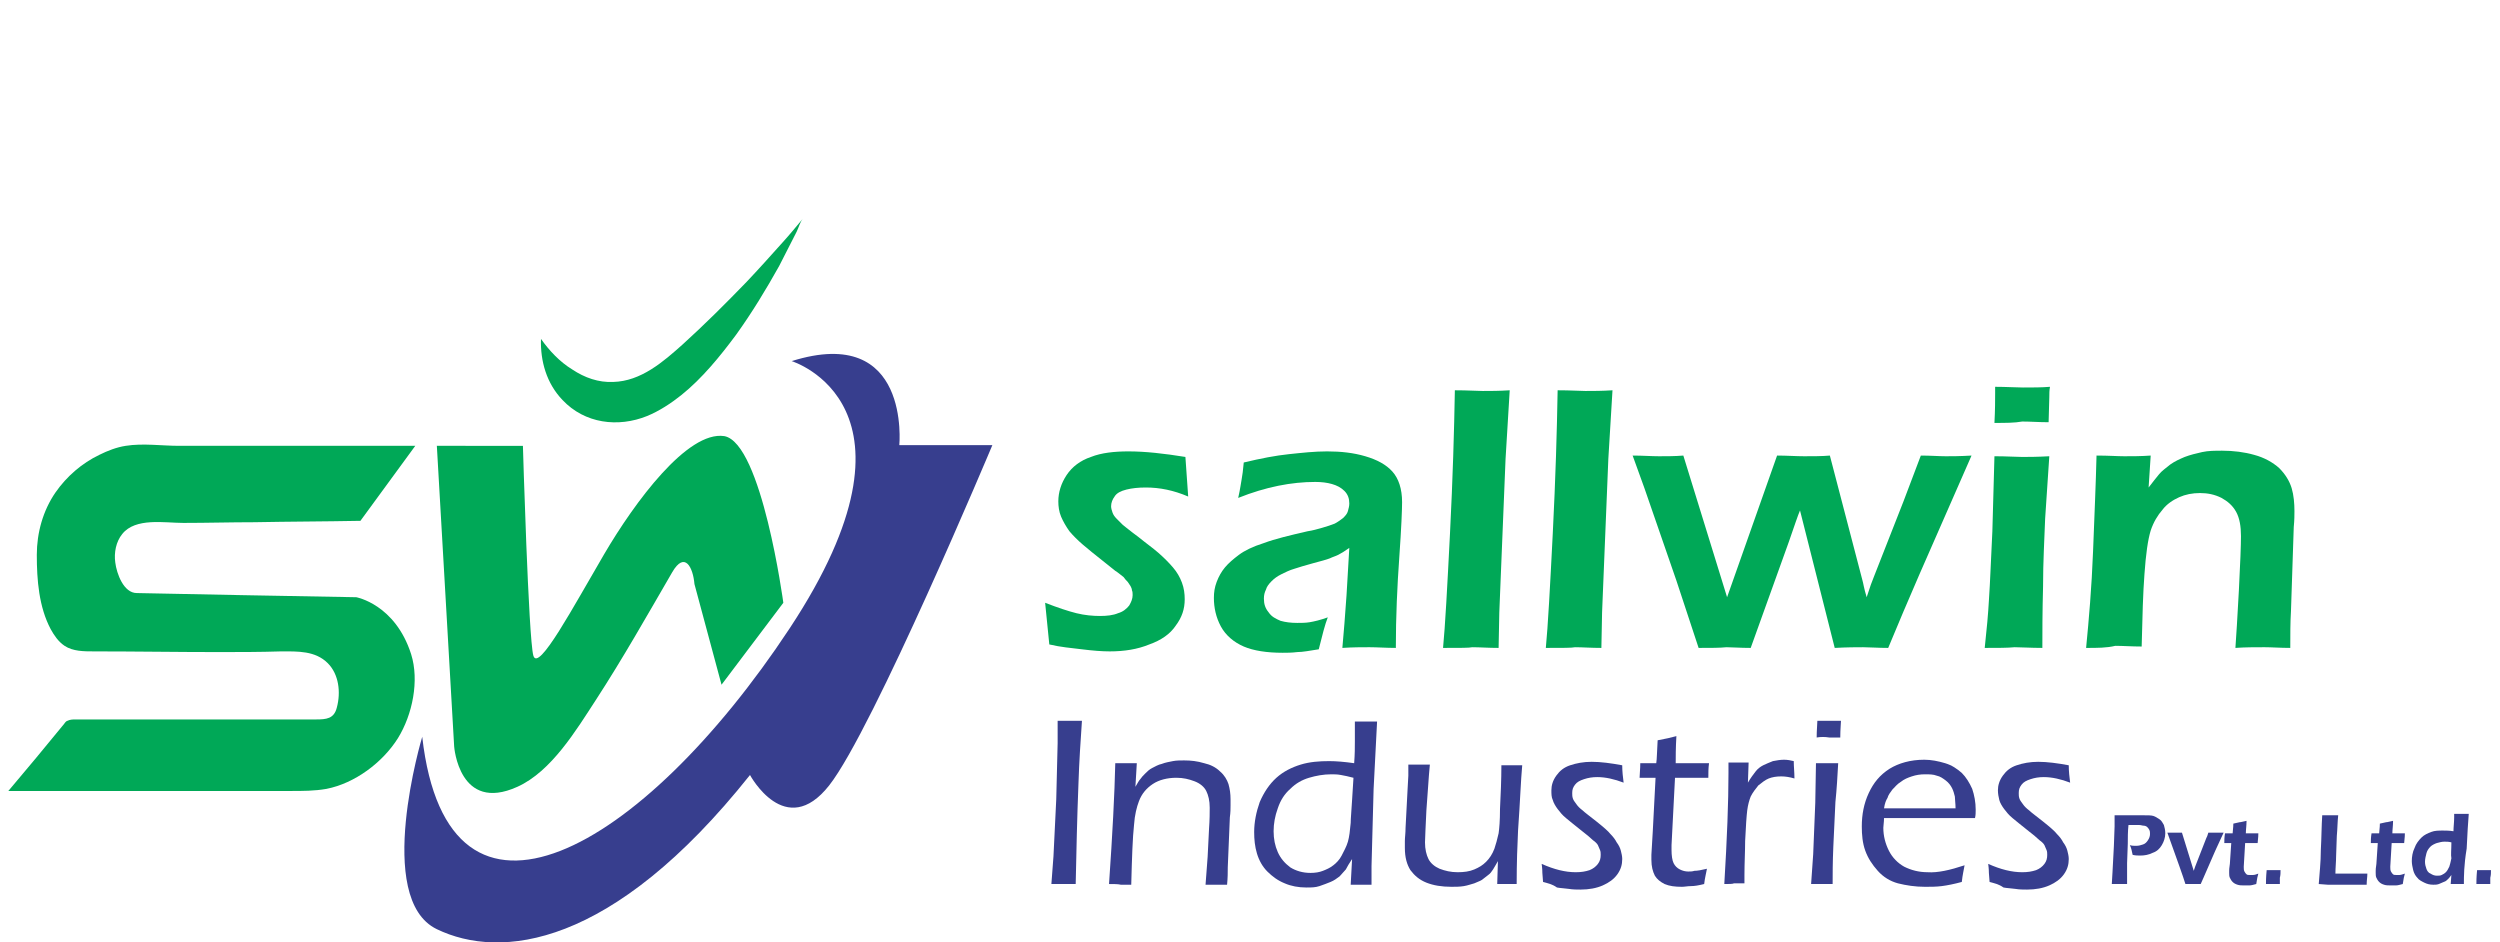 <?xml version="1.0" encoding="utf-8"?>
<!-- Generator: Adobe Illustrator 20.0.0, SVG Export Plug-In . SVG Version: 6.00 Build 0)  -->
<svg version="1.1" baseProfile="tiny" id="Layer_1" xmlns="http://www.w3.org/2000/svg" xmlns:xlink="http://www.w3.org/1999/xlink"
	 x="0px" y="0px" viewBox="0 0 360 135.7" xml:space="preserve">
<g>
	<g>
		<path fill="#00A857" d="M59.8,64.2c-3.2,0-6.5,0-9.7,0c-5.4,0-10.8,0-16.1,0c-2.7,0-5.4,0-8.2,0c-2.5,0-5.2-0.4-7.7,0
			c-1.3,0.2-2.6,0.7-3.8,1.3c-2.5,1.2-4.7,3.1-6.3,5.4c-1.8,2.6-2.7,5.8-2.7,9c0,3.6,0.3,7.5,2,10.7c0.5,0.9,1.1,1.8,2,2.4
			c1.2,0.8,2.8,0.8,4.2,0.8c6,0,12,0.1,17.9,0.1c3,0,6,0,9.1-0.1c2.4,0,4.9-0.1,6.7,1.7c1.6,1.6,1.9,4.2,1.3,6.4
			c-0.4,1.6-1.5,1.7-3,1.7c-11.5,0-23.1,0-34.6,0c-0.4,0-0.8,0-1.2,0.2c-0.3,0.1-0.4,0.4-0.6,0.6c-2.6,3.2-5.2,6.3-7.9,9.5
			c13.6,0,27.1,0,40.7,0c1.7,0,3.4,0,5.1-0.3c4.1-0.8,8.1-3.8,10.3-7.3c2.1-3.4,3.1-8.3,1.9-12.1C56.9,87,51.3,86,51.3,86
			c-5.5-0.1-11-0.2-16.5-0.3c-5-0.1-10.1-0.2-15.1-0.3c-1.9,0-2.9-2.8-3.1-4.4c-0.2-1.4,0.1-3,1-4.1c1.9-2.4,6.1-1.6,8.8-1.6
			c3.4,0,6.8-0.1,10.2-0.1c5.1-0.1,10.1-0.1,15.2-0.2h0.1L59.8,64.2z"/>
		<path fill="#00A857" d="M62.9,64.1l2.5,43.4c0,0,0.7,9.6,9.1,5.8c4.9-2.2,8.5-8.2,11.3-12.5c3.9-6,7.4-12.2,11-18.4
			c1.8-3.1,3-0.7,3.2,1.7l3.9,14.5l8.9-11.8c0,0-3.1-23-8.5-24C99,62,91.4,72.3,87,79.8s-9.5,17.1-10.2,14.6s-1.5-30.2-1.5-30.2
			H62.9V64.1z"/>
		<path fill="#373E8E" d="M60.8,106.1c0,0-7,23.3,2.1,27.7s25.2,2.8,45.1-22.2c0,0,5.1,9.5,11.4,1.5s23.5-49,23.5-49h-13.4
			c0,0,1.7-17.5-15.5-12.1c0,0,20.9,6.4-0.3,38.5S64.5,138.6,60.8,106.1z"/>
		<path fill="#00A857" d="M77.9,48.8c1.2,1.7,2.7,3.3,4.5,4.4c1.8,1.2,3.8,1.9,5.9,1.8c4-0.1,7.2-2.9,10-5.4c3.2-2.9,6.2-5.9,9.2-9
			c1.8-1.9,3.5-3.8,5.2-5.7c1-1.1,1.9-2.2,2.9-3.4c-0.4,0.5-0.6,1.3-0.9,1.9c-0.8,1.6-1.7,3.3-2.5,4.9c-1.9,3.4-3.9,6.7-6.2,9.9
			c-2.3,3.1-4.9,6.3-7.9,8.7c-1.5,1.2-3.2,2.3-4.9,3c-4.2,1.7-9,1.1-12.2-2.3C78.7,55.2,77.8,52,77.9,48.8z"/>
	</g>
	<g>
		<path fill="#00A857" d="M151.1,92.8l-0.6-6c1.8,0.7,3.3,1.2,4.5,1.5c1.2,0.3,2.4,0.4,3.4,0.4s1.9-0.1,2.6-0.4
			c0.7-0.2,1.2-0.6,1.6-1.1c0.3-0.5,0.5-1,0.5-1.5c0-0.2,0-0.5-0.1-0.7c0-0.2-0.1-0.4-0.2-0.6s-0.3-0.4-0.4-0.6
			c-0.2-0.2-0.4-0.4-0.6-0.7c-0.3-0.2-0.7-0.6-1.2-0.9l-1.5-1.2c-1.4-1.1-2.5-2-3.2-2.6s-1.4-1.3-1.9-1.9c-0.5-0.7-0.9-1.4-1.2-2.1
			s-0.4-1.5-0.4-2.2c0-1.3,0.4-2.6,1.2-3.8c0.8-1.2,2-2.1,3.5-2.6c1.5-0.6,3.4-0.8,5.4-0.8c2.4,0,5.1,0.3,8.2,0.8l0.4,5.7
			c-2.1-0.9-4.1-1.3-6.1-1.3c-1.1,0-2,0.1-2.8,0.3c-0.8,0.2-1.4,0.5-1.7,1c-0.3,0.4-0.5,0.9-0.5,1.4c0,0.3,0.1,0.6,0.2,0.9
			c0.1,0.3,0.3,0.6,0.6,0.9s0.6,0.6,0.9,0.9c0.4,0.3,1.1,0.9,2.2,1.7c1.1,0.9,2.1,1.6,2.9,2.3c0.8,0.7,1.5,1.4,2.1,2.1
			s1,1.4,1.3,2.2c0.3,0.8,0.4,1.6,0.4,2.4c0,1.4-0.4,2.6-1.3,3.8c-0.8,1.2-2.1,2.1-3.8,2.7c-1.7,0.7-3.6,1-5.7,1
			c-1.1,0-2.4-0.1-4-0.3S152.8,93.2,151.1,92.8z"/>
		<path fill="#00A857" d="M178.3,71.7c0.3-1.3,0.4-2.2,0.5-2.7s0.2-1.3,0.3-2.4c2.5-0.6,4.6-1,6.5-1.2c1.9-0.2,3.7-0.4,5.5-0.4
			c2,0,3.8,0.2,5.5,0.7s3,1.2,3.9,2.2s1.4,2.5,1.4,4.4c0,1-0.1,3.7-0.4,7.9c-0.3,4.2-0.5,8.6-0.5,13.1c-1.4,0-2.7-0.1-3.8-0.1
			s-2.4,0-3.9,0.1c0.2-2.2,0.4-4.7,0.6-7.6l0.4-6.8c-0.7,0.5-1.2,0.8-1.6,1c-0.4,0.2-0.8,0.3-1.2,0.5c-0.5,0.2-1.3,0.4-2.4,0.7
			c-1.1,0.3-2.1,0.6-2.7,0.8c-0.7,0.2-1.3,0.5-1.9,0.8c-0.6,0.3-1,0.6-1.4,1s-0.7,0.8-0.8,1.2c-0.2,0.4-0.3,0.8-0.3,1.3
			c0,0.8,0.2,1.4,0.7,2c0.4,0.6,1,0.9,1.7,1.2c0.7,0.2,1.5,0.3,2.4,0.3c0.6,0,1.2,0,1.8-0.1s1.5-0.3,2.6-0.7c-0.4,1-0.8,2.6-1.3,4.6
			c-1.3,0.2-2.3,0.4-3.1,0.4c-0.8,0.1-1.5,0.1-2.1,0.1c-2.3,0-4.2-0.3-5.6-0.9s-2.6-1.6-3.3-2.9c-0.7-1.3-1-2.7-1-4.1
			c0-0.8,0.1-1.5,0.4-2.3c0.3-0.8,0.7-1.5,1.2-2.1s1.2-1.2,2-1.8s2-1.2,3.6-1.7c1.6-0.6,3.7-1.1,6.3-1.7c0.7-0.1,1.4-0.3,2.1-0.5
			c0.7-0.2,1.3-0.4,1.8-0.6c0.4-0.2,0.8-0.5,1.2-0.8c0.3-0.3,0.6-0.6,0.7-1s0.2-0.7,0.2-1.1c0-0.7-0.2-1.3-0.7-1.8s-1.1-0.8-1.8-1
			c-0.7-0.2-1.5-0.3-2.4-0.3C186,69.4,182.3,70.1,178.3,71.7z"/>
		<path fill="#00A857" d="M207.8,93.3c0.3-3.1,0.6-8.6,1-16.5s0.6-14.8,0.7-20.6c1.9,0,3.2,0.1,4,0.1c1.1,0,2.4,0,3.9-0.1l-0.6,9.9
			l-0.9,22.1l-0.1,5.1c-1.5,0-2.7-0.1-3.8-0.1C211.6,93.3,210.3,93.3,207.8,93.3z"/>
		<path fill="#00A857" d="M222.6,93.3c0.3-3.1,0.6-8.6,1-16.5s0.6-14.8,0.7-20.6c1.9,0,3.2,0.1,4,0.1c1.1,0,2.4,0,3.9-0.1l-0.6,9.9
			l-0.9,22.1l-0.1,5.1c-1.5,0-2.7-0.1-3.8-0.1C226.4,93.3,225,93.3,222.6,93.3z"/>
		<path fill="#00A857" d="M244.6,93.3l-3.2-9.7l-4.6-13.3l-1.7-4.7c1.4,0,2.7,0.1,3.8,0.1s2.3,0,3.5-0.1l6.3,20.4l7.2-20.4
			c1.4,0,2.7,0.1,3.9,0.1c1.3,0,2.6,0,3.7-0.1l4.7,18c0.1,0.3,0.2,1.1,0.6,2.4l0.6-1.8c0,0,0.2-0.5,0.5-1.3l4.2-10.7l2.5-6.6
			c1.4,0,2.6,0.1,3.6,0.1c0.8,0,2,0,3.7-0.1l-7.5,17.1c-1.6,3.7-3.1,7.2-4.5,10.6c-1.5,0-2.7-0.1-3.6-0.1s-2.3,0-4.1,0.1l-5-19.8
			c-0.3,0.7-0.8,2.2-1.6,4.5l-5.5,15.3c-1.5,0-2.7-0.1-3.5-0.1C247.7,93.3,246.3,93.3,244.6,93.3z"/>
		<path fill="#00A857" d="M285.8,93.3c0.3-2.7,0.5-5,0.6-6.8c0.2-2.9,0.3-6.2,0.5-10c0.1-3.8,0.2-7.4,0.3-10.8c1.8,0,3.1,0.1,4,0.1
			c0.8,0,2.1,0,3.9-0.1c-0.2,3.2-0.4,6.2-0.6,9c-0.1,2.9-0.3,6.1-0.3,9.8c-0.1,3.7-0.1,6.6-0.1,8.8c-1.7,0-3-0.1-4-0.1
			C289.1,93.3,287.7,93.3,285.8,93.3z M287.2,60.9c0.1-1.9,0.1-3.3,0.1-4.3v-0.9c1.6,0,3,0.1,4,0.1c1.4,0,2.7,0,3.9-0.1
			c-0.1,0.5-0.1,1-0.1,1.5l-0.1,3.6c-1.4,0-2.6-0.1-3.8-0.1C290.1,60.9,288.8,60.9,287.2,60.9z"/>
		<path fill="#00A857" d="M300.4,93.3c0.4-4.1,0.8-8.7,1-13.9c0.2-5.2,0.4-9.7,0.5-13.8c1.7,0,3,0.1,4,0.1c1.2,0,2.4,0,3.8-0.1
			l-0.3,4.6c0.6-0.8,1.1-1.4,1.5-1.9s1-0.9,1.6-1.4c0.7-0.5,1.4-0.8,2.1-1.1c0.8-0.3,1.6-0.5,2.5-0.7c0.9-0.2,1.9-0.2,2.9-0.2
			c1.6,0,3.2,0.2,4.6,0.6c1.5,0.4,2.7,1.1,3.6,1.9c0.9,0.9,1.5,1.9,1.8,2.9s0.4,2.2,0.4,3.3c0,0.5,0,1.3-0.1,2.3L329.9,88
			c-0.1,1.6-0.1,3.4-0.1,5.3c-1.4,0-2.7-0.1-3.7-0.1c-1.4,0-2.8,0-4.2,0.1c0.1-1.6,0.3-4.3,0.5-8.3c0.2-3.9,0.3-6.5,0.3-7.8
			c0-1.4-0.2-2.6-0.7-3.5s-1.2-1.5-2.1-2c-1-0.5-2-0.7-3.1-0.7s-2.1,0.2-3,0.6s-1.8,1-2.4,1.8c-0.7,0.8-1.3,1.8-1.7,3
			c-0.4,1.3-0.7,3.4-0.9,6.3c-0.2,2.6-0.3,6.1-0.4,10.4c-1.4,0-2.7-0.1-3.8-0.1C303.4,93.3,302,93.3,300.4,93.3z"/>
	</g>
	<g>
		<path fill="#373E8E" d="M151.4,127.3l0.3-4l0.4-8.2l0.2-8.1c0-0.5,0-0.9,0-1.4v-1.8h1.8h1.7c-0.2,2.9-0.4,5.9-0.5,9
			c-0.2,5-0.3,9.8-0.4,14.5h-1.6C153,127.3,152.4,127.3,151.4,127.3z"/>
		<path fill="#373E8E" d="M159.7,127.3c0.5-7.2,0.8-13,0.9-17.4h1.6c0.4,0,0.9,0,1.5,0l-0.2,3.4c0.3-0.5,0.5-0.9,0.7-1.1
			c0.2-0.3,0.4-0.5,0.7-0.8s0.6-0.6,1-0.8c0.4-0.2,0.9-0.5,1.4-0.6c0.5-0.2,1.1-0.3,1.6-0.4s1.1-0.1,1.6-0.1c1,0,1.9,0.1,2.9,0.4
			c0.9,0.2,1.7,0.6,2.3,1.2c0.6,0.5,1,1.2,1.2,1.8c0.2,0.7,0.3,1.4,0.3,2.2c0,0.1,0,0.4,0,0.9c0,0.4,0,1-0.1,1.7l-0.3,7.2
			c0,0.7,0,1.5-0.1,2.5c-0.5,0-1,0-1.5,0c-0.6,0-1.1,0-1.6,0c0.1-1.4,0.2-2.7,0.3-4l0.2-4c0.1-1.4,0.1-2.4,0.1-3.1
			c0-1-0.2-1.8-0.5-2.4s-0.9-1.1-1.7-1.4s-1.6-0.5-2.6-0.5c-1.3,0-2.5,0.3-3.4,0.9s-1.6,1.4-2,2.5c-0.3,0.8-0.6,1.9-0.7,3.4
			c-0.2,1.8-0.3,4.7-0.4,8.6c-0.6,0-1.1,0-1.5,0C161,127.3,160.4,127.3,159.7,127.3z"/>
		<path fill="#373E8E" d="M197.4,127.4c-0.7,0-1.1,0-1.4,0c-0.3,0-0.8,0-1.5,0l0.2-3.7c-0.4,0.6-0.7,1.1-0.9,1.5
			c-0.3,0.3-0.6,0.7-0.9,1c-0.4,0.3-0.8,0.6-1.3,0.8c-0.5,0.2-1,0.4-1.6,0.6s-1.2,0.2-1.9,0.2c-1.1,0-2.2-0.2-3.1-0.6
			c-1-0.4-1.8-1-2.5-1.7s-1.2-1.6-1.5-2.6s-0.4-2-0.4-3.1c0-1.4,0.3-2.9,0.8-4.3c0.6-1.4,1.4-2.6,2.4-3.5s2.2-1.5,3.5-1.9
			s2.7-0.5,4.1-0.5c1,0,2.2,0.1,3.6,0.3c0.1-1.3,0.1-2.3,0.1-3.1c0-1.2,0-2.2,0-2.9h1.6c0.4,0,0.9,0,1.6,0l-0.5,9.7l-0.3,11.1v2.7
			H197.4z M194.9,112c-0.7-0.2-1.3-0.3-1.8-0.4s-1-0.1-1.4-0.1c-1.1,0-2.2,0.2-3.2,0.5s-1.9,0.8-2.7,1.6c-0.8,0.7-1.4,1.6-1.8,2.8
			c-0.4,1.1-0.6,2.2-0.6,3.3s0.2,2.1,0.6,3c0.4,0.9,1,1.6,1.8,2.2c0.8,0.5,1.8,0.8,2.9,0.8c0.7,0,1.3-0.1,1.8-0.3
			c0.5-0.2,1-0.4,1.5-0.8c0.4-0.3,0.9-0.8,1.2-1.4s0.7-1.3,0.9-2s0.3-1.6,0.4-2.7c0-0.6,0.1-1.6,0.2-3.3L194.9,112z"/>
		<path fill="#373E8E" d="M218.4,127.3c-0.6,0-1,0-1.4,0c-0.5,0-0.9,0-1.4,0l0.1-3.3c-0.3,0.5-0.5,0.9-0.7,1.2
			c-0.2,0.3-0.4,0.6-0.7,0.8s-0.6,0.5-0.9,0.7c-0.3,0.2-0.7,0.3-1.1,0.5c-0.4,0.1-0.9,0.3-1.5,0.4s-1.2,0.1-1.8,0.1
			c-1.4,0-2.6-0.2-3.6-0.6s-1.7-1-2.3-1.8c-0.5-0.8-0.8-1.8-0.8-3.2c0-0.2,0-0.6,0-1c0-0.5,0.1-1.1,0.1-1.9l0.3-5.7l0.1-1.8
			c0-0.4,0-1,0-1.6h1.6c0.3,0,0.8,0,1.5,0c-0.2,2-0.3,4.2-0.5,6.6c-0.1,2.4-0.2,3.9-0.2,4.6c0,1,0.2,1.8,0.5,2.4s0.9,1.1,1.6,1.4
			c0.8,0.3,1.6,0.5,2.6,0.5c0.9,0,1.7-0.1,2.4-0.4s1.2-0.6,1.7-1.1s0.9-1.1,1.2-1.9c0.2-0.6,0.4-1.3,0.6-2.2
			c0.1-0.7,0.2-1.8,0.2-3.5c0.1-2.1,0.2-4.2,0.2-6.3h1.6c0.3,0,0.8,0,1.4,0c-0.2,2.1-0.3,5.2-0.6,9.4
			C218.5,121.6,218.4,124.3,218.4,127.3z"/>
		<path fill="#373E8E" d="M222.2,127l-0.1-1.3c0-0.1,0-0.6-0.1-1.3c1.8,0.8,3.4,1.2,4.9,1.2c0.8,0,1.4-0.1,2-0.3
			c0.5-0.2,0.9-0.5,1.2-0.9s0.4-0.8,0.4-1.3c0-0.2,0-0.5-0.1-0.7s-0.2-0.5-0.3-0.7s-0.4-0.5-0.7-0.7c-0.3-0.3-0.9-0.8-1.8-1.5
			c-0.9-0.7-1.6-1.3-2.1-1.7c-0.5-0.4-0.9-0.9-1.2-1.3s-0.6-0.9-0.7-1.3c-0.2-0.4-0.2-0.9-0.2-1.4c0-0.7,0.2-1.4,0.7-2.1
			s1.1-1.2,2-1.5s1.9-0.5,3.1-0.5c1.3,0,2.8,0.2,4.4,0.5c0,0.9,0.1,1.7,0.2,2.5c-1.3-0.5-2.6-0.8-3.8-0.8c-0.7,0-1.3,0.1-1.9,0.3
			c-0.6,0.2-1,0.4-1.3,0.8s-0.4,0.7-0.4,1.2c0,0.3,0,0.5,0.1,0.8s0.3,0.5,0.5,0.8s0.5,0.6,0.9,0.9c0.3,0.3,1,0.8,2,1.6
			c1,0.8,1.7,1.4,2,1.8c0.4,0.4,0.7,0.8,0.9,1.2c0.3,0.4,0.5,0.8,0.6,1.2c0.1,0.4,0.2,0.8,0.2,1.2c0,0.8-0.2,1.5-0.7,2.2
			s-1.2,1.2-2.1,1.6s-2,0.6-3.2,0.6c-0.5,0-1.1,0-1.7-0.1c-0.7-0.1-1.2-0.1-1.7-0.2C223.5,127.3,222.9,127.2,222.2,127z"/>
		<path fill="#373E8E" d="M245.8,125.1c-0.1,0.6-0.3,1.3-0.4,2.2c-0.8,0.2-1.4,0.3-1.9,0.3s-0.9,0.1-1.3,0.1c-1,0-1.8-0.1-2.5-0.4
			c-0.6-0.3-1.1-0.7-1.4-1.2c-0.3-0.6-0.5-1.3-0.5-2.3c0-0.1,0-0.3,0-0.7c0-0.3,0.1-1.4,0.2-3.4l0.4-7.7h-2.3c0-0.5,0.1-1.2,0.1-2.1
			h2.3c0.1-0.6,0.1-1.7,0.2-3.3c1.1-0.2,2-0.4,2.7-0.6c-0.1,1.7-0.1,3-0.1,3.9h4.8c-0.1,0.7-0.1,1.4-0.1,2.1h-4.8l-0.5,9.7v0.7
			c0,0.8,0.1,1.5,0.3,1.9s0.5,0.7,0.9,0.9c0.4,0.2,0.8,0.3,1.2,0.3c0.3,0,0.6,0,0.9-0.1C244.4,125.4,245,125.3,245.8,125.1z"/>
		<path fill="#373E8E" d="M248.3,127.3c0.4-6.6,0.6-11.9,0.6-15.9v-1.6c0.6,0,1.1,0,1.4,0c0.4,0,0.9,0,1.5,0l-0.1,2.9
			c0.4-0.7,0.8-1.2,1.1-1.6s0.7-0.7,1.1-0.9c0.4-0.2,0.9-0.4,1.4-0.6c0.5-0.1,1.1-0.2,1.6-0.2s1,0.1,1.4,0.2c0,0.8,0.1,1.6,0.1,2.5
			c-0.7-0.2-1.3-0.3-1.9-0.3c-0.7,0-1.3,0.1-1.8,0.3c-0.5,0.2-1,0.6-1.5,1c-0.4,0.5-0.8,1-1.1,1.6c-0.2,0.5-0.4,1.2-0.5,2
			s-0.2,2.3-0.3,4.4c0,1.5-0.1,3.2-0.1,4.9v1.2c-0.6,0-1.1,0-1.5,0C249.5,127.3,249,127.3,248.3,127.3z"/>
		<path fill="#373E8E" d="M260.8,127.3l0.3-4.3l0.3-7.4l0.1-5.7h1.6h1.6c-0.1,1.8-0.2,3.7-0.4,5.6c-0.1,2-0.2,4.1-0.3,6.4
			c-0.1,2.3-0.1,4.1-0.1,5.4c-0.7,0-1.2,0-1.6,0C262.1,127.3,261.6,127.3,260.8,127.3z M261.6,106.2c0-1.1,0.1-1.9,0.1-2.4
			c0.6,0,1.2,0,1.7,0c0.6,0,1.2,0,1.7,0c0,0.4-0.1,1.2-0.1,2.4c-0.6,0-1.2,0-1.6,0C262.8,106.1,262.2,106.1,261.6,106.2z"/>
		<path fill="#373E8E" d="M282.9,124.6c-0.1,0.6-0.3,1.4-0.4,2.4c-1.1,0.3-2.1,0.5-2.9,0.6s-1.6,0.1-2.4,0.1c-1.4,0-2.7-0.2-3.9-0.5
			c-1.1-0.3-2.1-0.9-2.9-1.8s-1.4-1.8-1.8-2.9s-0.5-2.3-0.5-3.5c0-1.7,0.3-3.3,1-4.8s1.6-2.6,3-3.5c1.3-0.8,3-1.3,5-1.3
			c1,0,2,0.2,3,0.5s1.7,0.8,2.4,1.4c0.6,0.6,1.1,1.4,1.5,2.3c0.3,0.9,0.5,1.9,0.5,3c0,0.4,0,0.8-0.1,1.2h-13.1
			c0,0.6-0.1,1.1-0.1,1.4c0,1.2,0.3,2.3,0.8,3.3s1.3,1.8,2.2,2.3c1,0.5,2.1,0.8,3.4,0.8C279,125.7,280.8,125.3,282.9,124.6z
			 M271.3,116.4h10.3c0-0.7-0.1-1.3-0.1-1.7c-0.1-0.4-0.2-0.8-0.4-1.2c-0.2-0.4-0.5-0.8-0.9-1.1c-0.4-0.3-0.8-0.6-1.3-0.7
			c-0.5-0.2-1.1-0.2-1.7-0.2c-0.7,0-1.3,0.1-1.9,0.3c-0.6,0.2-1.1,0.4-1.6,0.8c-0.5,0.3-0.8,0.7-1.2,1.1c-0.3,0.4-0.6,0.8-0.7,1.2
			C271.6,115.2,271.4,115.7,271.3,116.4z"/>
		<path fill="#373E8E" d="M286.5,127l-0.1-1.3c0-0.1,0-0.6-0.1-1.3c1.8,0.8,3.4,1.2,4.9,1.2c0.8,0,1.4-0.1,2-0.3
			c0.5-0.2,0.9-0.5,1.2-0.9c0.3-0.4,0.4-0.8,0.4-1.3c0-0.2,0-0.5-0.1-0.7s-0.2-0.5-0.3-0.7c-0.1-0.2-0.4-0.5-0.7-0.7
			c-0.3-0.3-0.9-0.8-1.8-1.5s-1.6-1.3-2.1-1.7c-0.5-0.4-0.9-0.9-1.2-1.3c-0.3-0.4-0.6-0.9-0.7-1.3s-0.2-0.9-0.2-1.4
			c0-0.7,0.2-1.4,0.7-2.1s1.1-1.2,2-1.5s1.9-0.5,3.1-0.5c1.3,0,2.8,0.2,4.4,0.5c0,0.9,0.1,1.7,0.2,2.5c-1.3-0.5-2.6-0.8-3.8-0.8
			c-0.7,0-1.3,0.1-1.9,0.3c-0.6,0.2-1,0.4-1.3,0.8s-0.4,0.7-0.4,1.2c0,0.3,0,0.5,0.1,0.8s0.3,0.5,0.5,0.8s0.5,0.6,0.9,0.9
			c0.3,0.3,1,0.8,2,1.6c1,0.8,1.7,1.4,2,1.8c0.4,0.4,0.7,0.8,0.9,1.2c0.3,0.4,0.5,0.8,0.6,1.2c0.1,0.4,0.2,0.8,0.2,1.2
			c0,0.8-0.2,1.5-0.7,2.2s-1.2,1.2-2.1,1.6s-2,0.6-3.2,0.6c-0.5,0-1.1,0-1.7-0.1c-0.7-0.1-1.2-0.1-1.7-0.2
			C287.8,127.3,287.2,127.2,286.5,127z"/>
		<path fill="#373E8E" d="M304.1,127.3l0.1-1.7l0.2-3.8l0.1-2.8c0-0.3,0-0.5,0-0.8c0-0.2,0-0.5,0-0.8c0.6,0,1.1,0,1.5,0
			c0.3,0,0.7,0,1.3,0s1,0,1.3,0c0.7,0,1.2,0,1.5,0.1s0.6,0.3,0.9,0.5s0.4,0.5,0.6,0.8c0.1,0.4,0.2,0.7,0.2,1.2
			c0,0.6-0.2,1.2-0.5,1.7s-0.7,0.9-1.3,1.1c-0.6,0.3-1.2,0.4-1.8,0.4c-0.3,0-0.7,0-1.1-0.1c-0.1-0.5-0.2-1-0.4-1.4
			c0.3,0.1,0.6,0.1,0.9,0.1c0.4,0,0.7-0.1,1-0.2s0.5-0.3,0.7-0.6c0.2-0.3,0.3-0.6,0.3-0.9c0-0.2,0-0.4-0.1-0.6s-0.2-0.3-0.3-0.4
			c-0.1-0.1-0.3-0.2-0.5-0.2s-0.4-0.1-0.7-0.1c-0.3,0-0.5,0-0.8,0s-0.5,0-0.7,0c-0.1,0.9-0.1,1.9-0.1,2.7l-0.1,2.8c0,1,0,1.7,0,2.2
			c0,0.2,0,0.4,0,0.8h-1.1C305.1,127.3,304.7,127.3,304.1,127.3z"/>
		<path fill="#373E8E" d="M314.7,127.3c-0.3-1-1.2-3.5-2.6-7.4c0.4,0,0.8,0,1.1,0c0.3,0,0.7,0,1,0l1.7,5.5l0.2-0.6l1.6-4.1
			c0.1-0.2,0.2-0.4,0.3-0.8c0.4,0,0.7,0,1.1,0c0.3,0,0.7,0,1.1,0l-1.2,2.6l-1.7,3.9l-0.4,0.9c-0.4,0-0.8,0-1.1,0
			S315.1,127.3,314.7,127.3z"/>
		<path fill="#373E8E" d="M325.2,125.8c-0.1,0.3-0.2,0.8-0.3,1.5c-0.4,0.1-0.7,0.2-1,0.2c-0.2,0-0.4,0-0.7,0c-0.4,0-0.7,0-1-0.1
			s-0.5-0.2-0.7-0.4c-0.2-0.2-0.3-0.4-0.4-0.6s-0.1-0.5-0.1-0.7c0-0.1,0-0.1,0-0.3c0-0.1,0-0.4,0.1-1l0.2-3h-1c0-0.3,0-0.8,0.1-1.4
			h1.1c0-0.3,0.1-0.8,0.1-1.4l0.9-0.2c0.2,0,0.5-0.1,1-0.2c0,0.7-0.1,1.3-0.1,1.8h1.8c0,0.7-0.1,1.1-0.1,1.4h-1.8
			c-0.1,2-0.2,3.1-0.2,3.4s0,0.5,0.1,0.7s0.2,0.3,0.3,0.4c0.1,0.1,0.3,0.1,0.5,0.1c0.1,0,0.2,0,0.4,0
			C324.7,126,324.9,125.9,325.2,125.8z"/>
		<path fill="#373E8E" d="M326.3,127.3c0-0.3,0-1,0.1-2h1.1c0.1,0,0.4,0,0.9,0c0,0.4,0,0.7-0.1,1.1v0.9h-0.9
			C327.3,127.3,327,127.3,326.3,127.3z"/>
		<path fill="#373E8E" d="M333.9,127.3c0.1-1.5,0.3-3.1,0.3-4.9c0.1-1.8,0.1-3.5,0.2-5c0.5,0,0.9,0,1.2,0c0.2,0,0.6,0,1.1,0
			c-0.1,0.9-0.1,1.9-0.2,3l-0.1,2.9c0,0.8-0.1,1.7-0.1,2.5h1.2c1.2,0,1.9,0,2.3,0s0.7,0,1.1,0c0,0.5-0.1,1-0.1,1.6
			c-1.3,0-2.4,0-3.3,0h-2.3L333.9,127.3z"/>
		<path fill="#373E8E" d="M346.3,125.8c-0.1,0.3-0.2,0.8-0.3,1.5c-0.4,0.1-0.7,0.2-1,0.2c-0.2,0-0.4,0-0.7,0c-0.4,0-0.7,0-1-0.1
			s-0.5-0.2-0.7-0.4c-0.2-0.2-0.3-0.4-0.4-0.6s-0.1-0.5-0.1-0.7c0-0.1,0-0.1,0-0.3c0-0.1,0-0.4,0.1-1l0.2-3h-1c0-0.3,0-0.8,0.1-1.4
			h1.1c0-0.3,0.1-0.8,0.1-1.4l0.9-0.2c0.2,0,0.5-0.1,1-0.2c0,0.7-0.1,1.3-0.1,1.8h1.8c0,0.7-0.1,1.1-0.1,1.4h-1.8
			c-0.1,2-0.2,3.1-0.2,3.4s0,0.5,0.1,0.7s0.2,0.3,0.3,0.4c0.1,0.1,0.3,0.1,0.5,0.1c0.1,0,0.2,0,0.4,0
			C345.7,126,346,125.9,346.3,125.8z"/>
		<path fill="#373E8E" d="M354.8,127.3c-0.4,0-0.7,0-0.9,0c-0.2,0-0.6,0-1,0l0.1-1.3c-0.2,0.3-0.4,0.5-0.5,0.6
			c-0.2,0.2-0.3,0.3-0.6,0.4c-0.2,0.1-0.5,0.2-0.7,0.3c-0.3,0.1-0.5,0.1-0.8,0.1c-0.5,0-0.9-0.1-1.3-0.3c-0.4-0.2-0.8-0.4-1-0.7
			c-0.3-0.3-0.5-0.7-0.6-1.1s-0.2-0.9-0.2-1.3c0-0.6,0.1-1.3,0.4-1.9c0.2-0.6,0.6-1.1,1-1.5s0.9-0.6,1.4-0.8
			c0.5-0.2,1.1-0.2,1.7-0.2c0.4,0,0.9,0,1.5,0.1c0-0.6,0.1-1.3,0.1-2v-0.5c0.5,0,0.8,0,1,0c0.3,0,0.7,0,1.1,0
			c-0.1,1.2-0.2,2.9-0.3,5C354.8,124.6,354.8,126.2,354.8,127.3z M353,121.3c-0.4-0.1-0.7-0.1-1-0.1c-0.4,0-0.7,0.1-1.1,0.2
			c-0.3,0.1-0.7,0.3-0.9,0.5c-0.3,0.3-0.5,0.6-0.6,1s-0.2,0.8-0.2,1.2c0,0.4,0.1,0.7,0.2,1s0.3,0.6,0.6,0.7c0.3,0.2,0.6,0.3,0.9,0.3
			s0.5,0,0.7-0.1s0.4-0.2,0.6-0.4c0.2-0.2,0.3-0.4,0.5-0.8c0.1-0.3,0.2-0.7,0.3-1.2C352.9,123.1,353,122.4,353,121.3z"/>
		<path fill="#373E8E" d="M356.6,127.3c0-0.3,0-1,0.1-2h1.1c0.1,0,0.4,0,0.9,0c0,0.4,0,0.7-0.1,1.1v0.9h-0.9
			C357.7,127.3,357.3,127.3,356.6,127.3z"/>
	</g>
</g>
</svg>
